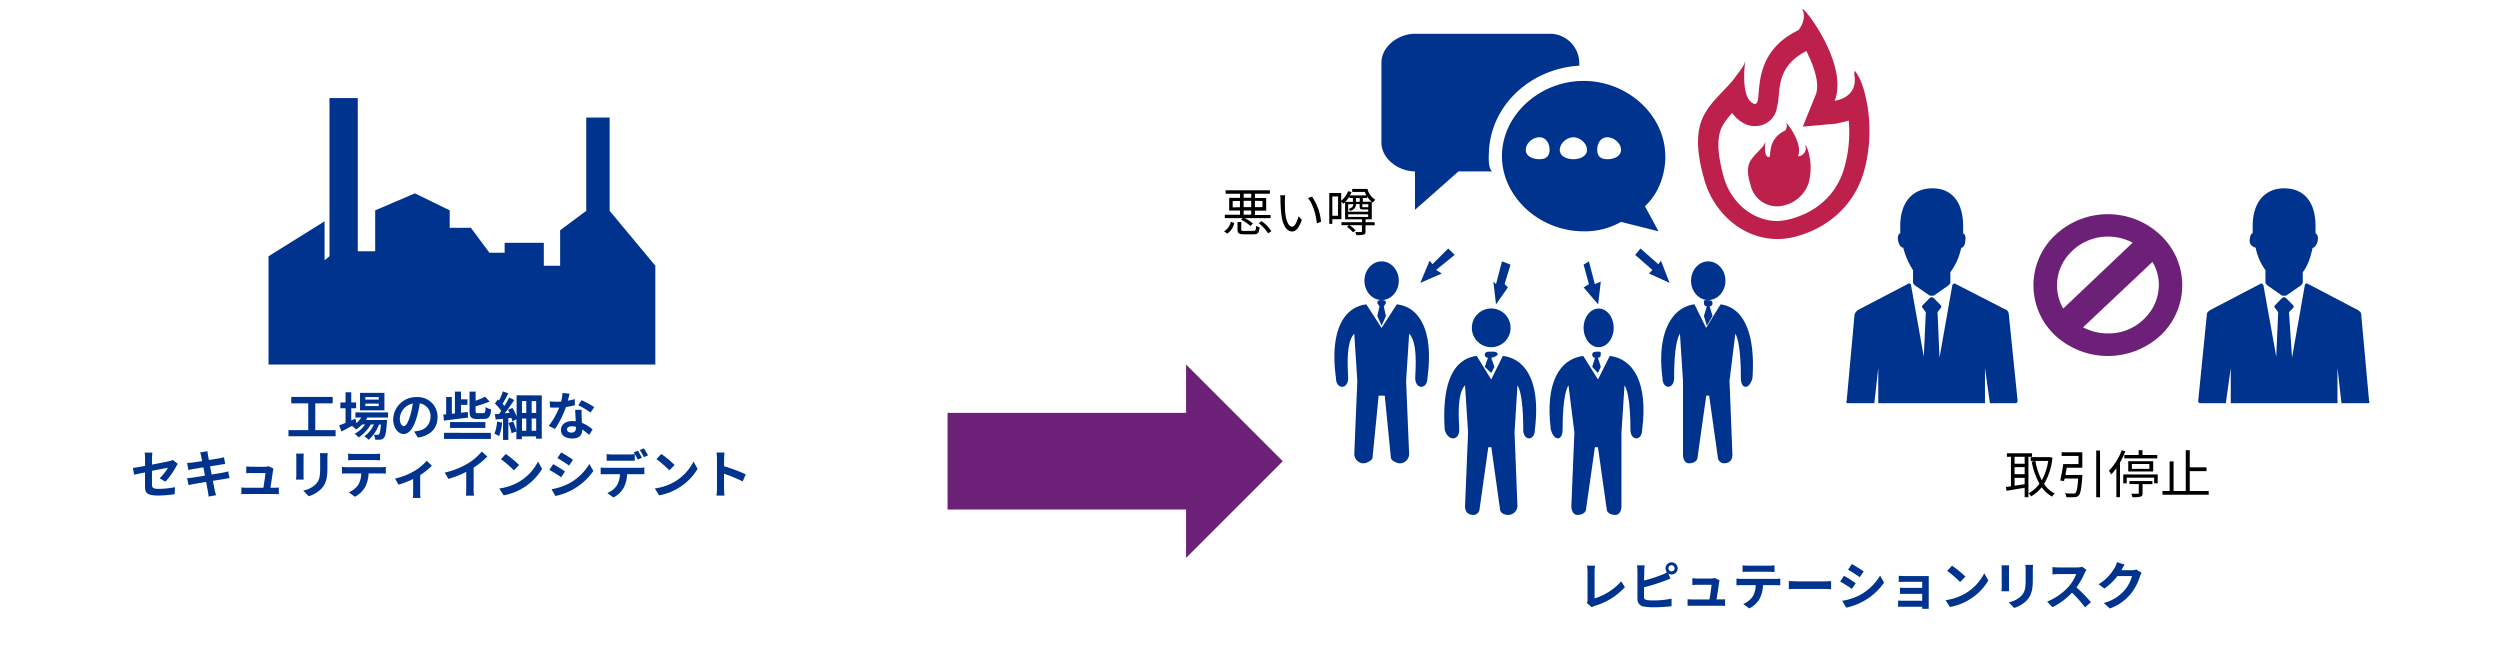 <svg xmlns="http://www.w3.org/2000/svg" viewBox="0 0 820 211.45"><defs><style>.cls-1{isolation:isolate;}.cls-2{fill:#fff;mix-blend-mode:multiply;}.cls-3,.cls-6{fill:#00338d;}.cls-3,.cls-4,.cls-5{fill-rule:evenodd;}.cls-4{fill:#6d2077;}.cls-5{fill:#bc204b;}</style></defs><g class="cls-1"><g id="レイヤー_1" data-name="レイヤー 1"><rect class="cls-2" width="820" height="211.45"/><polygon class="cls-3" points="108.07 84.05 108.07 32.16 117.35 32.16 117.35 82.41 123.06 82.41 123.06 68.99 136.08 63.42 147.5 68.99 147.5 74.72 154.46 74.72 160.53 82.9 165.52 82.9 165.52 79.63 178.37 79.63 178.37 87.16 183.72 87.16 183.72 75.53 192.29 69.15 192.29 38.55 199.96 38.55 199.96 69.15 214.95 87.16 214.95 119.56 88.08 119.56 88.08 84.05 106.46 72.59 106.46 85.36 108.07 84.05"/><polygon class="cls-4" points="310.8 135.42 389.03 135.42 389.03 119.56 420.75 151.28 389.03 182.99 389.03 167.13 310.8 167.13 310.8 135.42"/><path class="cls-3" d="M488.34,54.41C488.34,38.65,501.53,26,518,25v-1a9.64,9.64,0,0,0-9.89-9.46h-44c-5.49,0-11,4.21-11,9.46V50.21c0,5.25,5.5,9.46,11,9.46V72.28l14.29-12.61h11c-1.1-1.05-1.1-3.15-1.1-5.26" transform="translate(0 -3.46)"/><path class="cls-3" d="M527.23,55.68c-2.23,0-3.34-1-3.34-3.08s1.11-4.11,3.34-4.11,4.47,2.06,4.47,4.11-2.23,3.08-4.47,3.08m-11.16,0c-2.23,0-4.46-1-4.46-3.08s2.23-4.11,4.46-4.11,4.47,2.06,4.47,4.11-2.23,3.08-4.47,3.08m-11.15,0c-2.24,0-4.47-1-4.47-3.08s2.23-4.11,4.47-4.11,3.34,2.06,3.34,4.11-1.11,3.08-3.34,3.08m41.29-1C546.21,41.3,533.93,30,519.42,30S492.64,41.3,492.64,54.66s12.28,24.67,26.78,24.67a23.93,23.93,0,0,0,12.28-3.09L544,79.33l-4.46-8.23c4.46-4.11,6.7-10.28,6.7-16.44" transform="translate(0 -3.46)"/><path class="cls-3" d="M624.26,84.7h0a25.16,25.16,0,0,0,3.22,7.38v4c0,.33.32.67.64,1l4.84,3.36h1.29l4.83-3.36c.32-.33.64-.67.64-1V92.75a20.26,20.26,0,0,0,3.55-8c.64,0,1.29-1,1.29-2,.32-1.34,0-2.68-.65-2.68V77.65c0-8.06-3.87-12.42-10-12.42-6.44,0-10.63,4.36-10.63,12.42V80c-.64,0-1,1.34-.64,2.68s1,2,1.61,2" transform="translate(0 -3.46)"/><path class="cls-3" d="M661.79,135.05l-2.91-28.53a1.74,1.74,0,0,0-.65-1.32l-16.85-8.63c-.33-.33-.65,0-1,.33l-4.22,23.88-.65-14.92,1-1.33a.63.63,0,0,0,0-1l-2.27-2.32a1,1,0,0,0-1.3,0l-2.27,2.32a.63.63,0,0,0,0,1l1,1.33L631,120.45,626.8,96.9a.62.62,0,0,0-1-.33L609.3,105.2a4.37,4.37,0,0,0-1,1.32l-2.6,28.53c-.32.33,0,.66.33.66h8.75l1.29-11.61v11.61h35V124.1l1.62,11.61h8.42a.7.7,0,0,0,.65-.66" transform="translate(0 -3.46)"/><path class="cls-3" d="M739.85,84.7h0a18.89,18.89,0,0,0,3.22,7.38v4c0,.33.32.67.64,1l4.83,3.36h1.29l4.84-3.36c.32-.33.64-.67.64-1V92.75c1.61-2,2.58-5,3.22-8,.65,0,1.29-1,1.61-2,.33-1.34,0-2.68-.64-2.68V77.65c0-8.06-3.87-12.42-10.31-12.42-6.12,0-10.31,4.36-10.31,12.42V80c-.65,0-1,1.34-1,2.68a2.39,2.39,0,0,0,1.94,2" transform="translate(0 -3.46)"/><path class="cls-3" d="M777.06,135.05l-2.59-28.53c0-.66-.65-1-1-1.32L757,96.57a.62.62,0,0,0-1,.33l-4.21,23.88-1-14.92,1.3-1.33a.63.63,0,0,0,0-1l-2.27-2.32a1,1,0,0,0-1.3,0l-2.27,2.32a.63.63,0,0,0,0,1l1,1.33-.64,14.59L742.38,96.9c-.32-.33-.64-.66-1-.33l-16.52,8.63c-.33.33-1,.66-1,1.32L721,135.05a.7.7,0,0,0,.65.66h8.42l1.62-11.61v11.61h35V124.1L768,135.71h8.75c.33,0,.65-.33.33-.66" transform="translate(0 -3.46)"/><path class="cls-4" d="M703.13,108.21a16.57,16.57,0,0,1-11.74,4.61,17.24,17.24,0,0,1-8.14-2L706,89.37A14.47,14.47,0,0,1,708.1,97a15.44,15.44,0,0,1-5,11.2m-23.47-22.4a16.91,16.91,0,0,1,11.73-4.74,17.31,17.31,0,0,1,8.15,2l-22.78,21.61a15.29,15.29,0,0,1,2.9-18.84m29-5.27a25.16,25.16,0,0,0-34.51,0,22.55,22.55,0,0,0,0,32.94,25.51,25.51,0,0,0,34.51,0,22.55,22.55,0,0,0,0-32.94" transform="translate(0 -3.46)"/><path class="cls-3" d="M458.15,103.29l-5,7.73-5-7.73c-8,1-11.95,9.66-9.95,24.15,0,3.86,4,3.86,4,0,0-1.94-1-11.6,2-14.49l1,15.45-1,24.15a3.13,3.13,0,0,0,3,2.89c1,0,3-1,3-1.93l2-20.28h2l2,20.28c0,1,2,1.93,3,1.93a3.13,3.13,0,0,0,3-2.89l-1-24.15,1-15.45c3,2.89,2,12.55,2,14.49,0,3.86,4,3.86,4,0,2-14.49-2-23.19-10-24.15" transform="translate(0 -3.46)"/><path class="cls-3" d="M447.53,95.54c0-3.51,2.53-6.35,5.64-6.35s5.64,2.84,5.64,6.35-2.53,6.34-5.64,6.34-5.64-2.84-5.64-6.34" transform="translate(0 -3.46)"/><path class="cls-3" d="M454.58,102.94c0-1.06-.7-1.06-1.41-1.06s-1.41,0-1.41,1.06l.71,1-.71,3.18,1.41,3.17,1.41-3.17-.7-3.18Z" transform="translate(0 -3.46)"/><path class="cls-3" d="M492.93,120.2l-3.81,7.73-4.77-7.73c-7.63,1-11.44,8.7-10.49,24.15.95,3.86,4.77,3.86,4.77,0,0-1.93-1-11.59,1.9-14.49l1,15.46-1,24.14c0,1.93,1,2.9,2.86,2.9a2.06,2.06,0,0,0,1.91-1.93l2.86-20.28h1L492,170.43c0,1,.95,1.93,2.86,1.93a3.07,3.07,0,0,0,2.86-2.9l-.95-24.14.95-15.46c1.9,2.9,1.9,12.56,1.9,14.49,0,3.86,3.82,3.86,3.82,0,1.91-15.45-2.86-23.18-10.49-24.15" transform="translate(0 -3.46)"/><path class="cls-3" d="M482.77,111a6.35,6.35,0,1,1,6.35,6.34,6.34,6.34,0,0,1-6.35-6.34" transform="translate(0 -3.46)"/><path class="cls-3" d="M491.23,119.8c0-1-1.06-1-2.11-1s-2.12,0-2.12,1a1,1,0,0,0,1.06,1l-1.06,3,2.12,2,1.05-2-1.05-3a3.75,3.75,0,0,0,2.11-1" transform="translate(0 -3.46)"/><path class="cls-3" d="M528,120.2l-3.86,7.73-4.84-7.73c-7.73,1-12.56,8.7-10.63,24.15,1,3.86,3.87,3.86,3.87,0,0-1.93,0-11.59,1.93-14.49l1.93,15.46-1,24.14c0,1.93,1,2.9,1.93,2.9,1.93,0,2.9-1,2.9-1.93l2.9-20.28h1L527,170.43c0,1,1,1.93,2.9,1.93,1,0,1.94-1,1.94-2.9V145.32l1-15.46c1.94,2.9,1.94,12.56,1.94,14.49,0,3.86,3.86,3.86,3.86,0,1.94-15.45-2.9-23.18-10.63-24.15" transform="translate(0 -3.46)"/><path class="cls-3" d="M519.42,111c0-3.5,2.21-6.34,4.94-6.34s4.93,2.84,4.93,6.34-2.21,6.34-4.93,6.34-4.94-2.84-4.94-6.34" transform="translate(0 -3.46)"/><path class="cls-3" d="M525.06,119.8c0-1,0-1-.94-1s-1.88,0-1.88,1c0,0,0,1,.94,1l-.94,3,1.88,2,.94-2-.94-3c.94,0,.94-1,.94-1" transform="translate(0 -3.46)"/><path class="cls-3" d="M564.36,103.29,559.6,111l-3.82-7.73c-7.63,1-12.39,9.66-10.49,24.15,0,3.86,3.82,3.86,3.82,0,0-1.94,0-11.6,1.91-14.49l1,15.45v24.15c0,1.93.95,2.89,1.91,2.89,1.9,0,2.86-1,2.86-1.93l2.86-20.28h.95l2.86,20.28a2.06,2.06,0,0,0,1.91,1.93c1.91,0,2.86-1,2.86-2.89l-.95-24.15,1.9-15.45C571,115.84,571,125.5,571,127.44c0,3.86,2.86,3.86,3.81,0,1-14.49-2.86-23.19-10.49-24.15" transform="translate(0 -3.46)"/><path class="cls-3" d="M554.66,95.54c0-3.51,2.53-6.35,5.64-6.35s5.64,2.84,5.64,6.35-2.53,6.34-5.64,6.34-5.64-2.84-5.64-6.34" transform="translate(0 -3.46)"/><path class="cls-3" d="M561.71,102.94c0-1.06-.94-1.06-1.88-1.06s-.94,0-.94,1.06c0,0,0,1,.94,1l-.94,3.18.94,3.17,1.88-3.17-.94-3.18c.94,0,.94-1,.94-1" transform="translate(0 -3.46)"/><polygon class="cls-3" points="493.51 93.2 495.46 86.8 492.64 85.73 490.69 93.2 489.82 92.35 490.69 99.83 494.59 94.27 493.51 93.2"/><polygon class="cls-3" points="471.03 88.55 477.13 83.61 475.02 81.5 469.85 86.67 468.91 85.5 465.86 92.78 472.91 89.72 471.03 88.55"/><polygon class="cls-3" points="521.16 93.2 519.42 86.8 521.16 85.73 523.11 93.2 525.06 92.35 524.19 99.83 519.42 94.27 521.16 93.2"/><polygon class="cls-3" points="541.98 88.55 536.34 83.61 538.07 81.5 543.93 86.67 544.8 85.5 547.62 92.78 540.89 89.72 541.98 88.55"/><path class="cls-5" d="M604.8,58.94c-2.41,8-8.45,13.73-16.91,16.19a19.87,19.87,0,0,1-4.83.82C575,76,567.75,70,565.34,61.4c-1.21-4.51-2.42-10.25-1.21-14.55.6-2.25,2.21-4.3,4-6.35a11.23,11.23,0,0,0,4,3.48,6.78,6.78,0,0,0,3.63.82,7.07,7.07,0,0,0,7.05-5.94,22.65,22.65,0,0,0,.6-3.89c.4-4.72,1-10.66,9.06-14.76.4.62.61,1.44,1,2.05,2.42,5.33,3.22,9.84,2,12.5L591.31,45l11.08-1c.6-.2,2-.41,4-1a42.72,42.72,0,0,1-1.61,16m6.25-27a16.43,16.43,0,0,0-2.62-5.32,2.64,2.64,0,0,0-.2,1.22c1.41,7.79-6.45,8.61-6.45,8.61,5-12.5-11.88-33.19-10.47-29.71,1.41,3.28-1.41,6.56-1.41,6.56-17.92,8.6-10.47,26.23-14.9,24-4-2-2.82-12.7-2.42-14.34-.4,2.25-2.61,4.51-3.82,6.35-4,4.92-9.26,8.6-11.08,15-1.61,5.94-.2,12.5,1.41,18.23C562.92,75.74,575.81,85,589.7,80.86c10.47-3.07,18.33-10.24,21.55-20.69a50,50,0,0,0-.2-28.28" transform="translate(0 -3.46)"/><path class="cls-5" d="M592.25,51.13c-.21.21-.21.21,0,.43a2.67,2.67,0,0,1-2.51,3.17c1.88-4.44-4.4-12-3.77-10.79a2.68,2.68,0,0,1-.42,2.33c-6.7,3.17-4,9.52-5.65,8.67-1.47-.64-.84-4.44-.84-5.08a5.44,5.44,0,0,1-1.47,2.33c-1.46,1.69-3.35,3.17-4,5.29-.63,2.32,0,4.65.62,6.76a8.89,8.89,0,0,0,11.1,6.56,11.26,11.26,0,0,0,7.95-7.4A19.29,19.29,0,0,0,593.08,53a7.2,7.2,0,0,0-.83-1.91" transform="translate(0 -3.46)"/><path class="cls-6" d="M110.08,144.55v2H94.62v-2h6.48v-8.79H95.54v-2.11h13.58v2.11h-5.71v8.79Z" transform="translate(0 -3.46)"/><path class="cls-6" d="M120.48,140.4c-.13.27-.3.54-.47.82h6.9s0,.46,0,.69c-.24,3.32-.51,4.68-1,5.17a1.57,1.57,0,0,1-1.12.58,10.23,10.23,0,0,1-1.72,0,4.08,4.08,0,0,0-.45-1.58c.54,0,1,0,1.2,0a.58.58,0,0,0,.51-.18c.24-.26.44-1.13.63-3.18h-.66a12.13,12.13,0,0,1-3.4,5,5.55,5.55,0,0,0-1.43-1.12,9.38,9.38,0,0,0,3.16-3.91h-1a12.93,12.93,0,0,1-4,4.26,6.06,6.06,0,0,0-1.32-1.19,10.16,10.16,0,0,0,3.46-3.07h-1a10.52,10.52,0,0,1-2,1.66,7,7,0,0,0-1.32-1.19L112,145l-.75-2c.58-.22,1.3-.51,2.09-.84v-4.79h-1.7v-1.9h1.7v-3.35h1.87v3.35h1.6v1.9h-1.6v4l1.36-.59.36,1.44a8.39,8.39,0,0,0,1.57-1.8h-1.93v-1.7h10.7v1.7Zm5.61-2.35h-8v-5.74h8Zm-1.87-4.35h-4.39v.82h4.39Zm0,2.14h-4.39v.82h4.39Z" transform="translate(0 -3.46)"/><path class="cls-6" d="M135.82,145a15.4,15.4,0,0,0,1.56-.27,4.56,4.56,0,0,0,3.82-4.51,4.16,4.16,0,0,0-3.51-4.45,36.15,36.15,0,0,1-1,4.57c-1,3.4-2.46,5.48-4.3,5.48s-3.43-2.06-3.43-4.9a7.51,7.51,0,0,1,7.75-7.21,6.43,6.43,0,0,1,6.8,6.58c0,3.54-2.18,6.05-6.43,6.7Zm-1.31-5.1a27.7,27.7,0,0,0,.9-4.08,5.29,5.29,0,0,0-4.27,4.88c0,1.7.68,2.53,1.31,2.53S133.83,142.17,134.51,139.89Z" transform="translate(0 -3.46)"/><path class="cls-6" d="M153.48,140.43c-2.77.36-5.75.7-7.87,1l-.21-2,.94-.08v-5.68h1.87v5.51l1-.11V131.9h2v2.55h2.11v1.8h-2.11v2.59l2.25-.24Zm-7.84,5H161v2H145.64Zm2-3.54h11.56v1.94H147.6Zm8.84-1c-2,0-2.47-.63-2.47-2.63V131.9h2v3a23.2,23.2,0,0,0,3.08-1.33l1.51,1.6A35.83,35.83,0,0,1,156,136.7v1.51c0,.64.09.75.72.75h1.82c.54,0,.66-.31.74-2a5.6,5.6,0,0,0,1.82.78c-.22,2.42-.78,3.13-2.38,3.13Z" transform="translate(0 -3.46)"/><path class="cls-6" d="M164.7,142.08a15.83,15.83,0,0,1-1,4.41,8.36,8.36,0,0,0-1.53-.75,13.1,13.1,0,0,0,.87-4Zm13-8.92v14.19h-1.87v-.76h-4.66v.92h-1.79V145l-1.59.54a19.3,19.3,0,0,0-1-3.33l1.52-.49a21.1,21.1,0,0,1,1.08,3.12V141l-1.34.63c-.07-.33-.19-.7-.32-1.11l-1,.1v7.14H165v-6.93c-.87.08-1.68.17-2.41.25l-.29-1.78,1.38-.09c.23-.3.49-.63.73-1a15.69,15.69,0,0,0-2.08-2.38l.95-1.37c.14.12.28.24.41.37a22.81,22.81,0,0,0,1.26-3l1.78.65c-.59,1.17-1.3,2.48-1.9,3.42.22.25.44.51.61.73a31.79,31.79,0,0,0,1.57-2.77l1.65.8c-.91,1.39-2,3-3.1,4.35l1.58-.12c-.17-.34-.34-.7-.52-1l1.46-.65a17.13,17.13,0,0,1,1.37,2.79v-6.92ZM171.21,135v3.91h1.41V135Zm0,9.74h1.41v-4h-1.41Zm4.66-9.74h-1.48v3.91h1.48Zm0,9.74v-4h-1.48v4Z" transform="translate(0 -3.46)"/><path class="cls-6" d="M188.57,136.37a23.31,23.31,0,0,1-2.93.58,31.16,31.16,0,0,1-3.6,7.21l-2.06-1a25.79,25.79,0,0,0,3.44-6c-.29,0-.58,0-.87,0-.7,0-1.38,0-2.11-.05l-.15-2c.73.08,1.63.11,2.24.11s1,0,1.51-.05a13.8,13.8,0,0,0,.46-2.82l2.33.24c-.13.54-.34,1.39-.58,2.29a17.76,17.76,0,0,0,2.27-.52Zm2.21,1.51c-.05.72,0,1.42,0,2.16,0,.48.05,1.3.1,2.13a11.08,11.08,0,0,1,3.48,2.16l-1.12,1.8a14.86,14.86,0,0,0-2.28-1.79v.16c0,1.56-.85,2.79-3.24,2.79-2.09,0-3.74-.94-3.74-2.79,0-1.65,1.37-2.93,3.72-2.93.39,0,.78,0,1.14.07-.05-1.26-.14-2.74-.19-3.76Zm-1.86,5.58a6,6,0,0,0-1.36-.17c-1,0-1.59.41-1.59,1s.52,1.06,1.44,1.06c1.14,0,1.51-.67,1.51-1.57Zm4.75-4.67a21.94,21.94,0,0,0-4-2.4l1.09-1.67a31.31,31.31,0,0,1,4.15,2.28Z" transform="translate(0 -3.46)"/><path class="cls-6" d="M52.36,160.32a14.5,14.5,0,0,0,2.72-3.44l-5.23,1v4.51c0,1,.3,1.42,2.16,1.42a28.67,28.67,0,0,0,5.37-.56l-.07,2.3A40.68,40.68,0,0,1,52,166c-3.88,0-4.44-.93-4.44-2.94v-4.64c-1.51.31-2.85.58-3.57.75l-.41-2.23c.8-.1,2.3-.36,4-.66v-2.43a15.16,15.16,0,0,0-.13-1.94H50a13.28,13.28,0,0,0-.15,1.94v2c2.48-.46,4.86-.95,5.62-1.12a5.5,5.5,0,0,0,1.21-.41l1.63,1.28a10.61,10.61,0,0,0-.56.92,23.74,23.74,0,0,1-3.52,4.94Z" transform="translate(0 -3.46)"/><path class="cls-6" d="M75.29,160.32c-.44,0-1.13.15-1.78.25l-3.69.6c.27,1.39.51,2.53.61,3.06s.29,1.12.45,1.66l-2.45.45c-.09-.65-.14-1.23-.24-1.72s-.31-1.67-.58-3.09c-1.73.28-3.33.56-4.06.69s-1.31.26-1.7.36l-.48-2.28c.46,0,1.23-.12,1.77-.19.78-.11,2.36-.37,4.08-.64l-.51-2.72-3.33.54c-.6.12-1.06.22-1.57.36l-.45-2.35a13.83,13.83,0,0,0,1.58-.12c.59-.06,1.9-.25,3.36-.49-.13-.71-.25-1.27-.3-1.54-.11-.48-.22-.89-.34-1.3l2.39-.39c0,.34.11.92.19,1.33,0,.24.14.8.27,1.56,1.45-.24,2.74-.44,3.35-.56s1.19-.24,1.6-.36l.41,2.23c-.38,0-1.06.14-1.57.21l-3.4.54.53,2.7c1.53-.25,2.92-.47,3.69-.63a17.3,17.3,0,0,0,1.73-.41Z" transform="translate(0 -3.46)"/><path class="cls-6" d="M89.8,163.43c.44,0,1.22,0,1.66-.07v2.19c-.34,0-1.17-.05-1.61-.05h-9c-.61,0-1,0-1.68.05v-2.21a14,14,0,0,0,1.68.09H86.4c.23-1.45.61-3.86.66-4.81H82.47c-.54,0-1.21,0-1.7.08v-2.24c.44,0,1.22.1,1.68.1H86.8a4.34,4.34,0,0,0,1.28-.18l1.63.79a4.9,4.9,0,0,0-.17.72c-.14,1-.58,3.92-.83,5.54Z" transform="translate(0 -3.46)"/><path class="cls-6" d="M99.62,152.24c0,.38-.05.75-.05,1.3v5.74c0,.43,0,1.09.05,1.48H97.11c0-.32.08-1,.08-1.5v-5.72a12,12,0,0,0-.07-1.3Zm7.84-.15c0,.48-.07,1-.07,1.7v3.37c0,3.65-.71,5.22-2,6.61a9.85,9.85,0,0,1-4.13,2.46l-1.79-1.87a7.94,7.94,0,0,0,4.17-2.14c1.15-1.27,1.37-2.55,1.37-5.2v-3.23a11.77,11.77,0,0,0-.1-1.7Z" transform="translate(0 -3.46)"/><path class="cls-6" d="M125,156.7a15,15,0,0,0,1.55-.1v2.21c-.43,0-1.07-.06-1.55-.06h-4.1a10.59,10.59,0,0,1-1.09,4.37,8.12,8.12,0,0,1-3.41,3.27l-2-1.45a7,7,0,0,0,3.08-2.43,7.38,7.38,0,0,0,1-3.76h-4.67c-.5,0-1.16,0-1.64.07V156.6c.51.05,1.11.1,1.64.1Zm-9-2.33c-.59,0-1.31,0-1.82.07v-2.2a12,12,0,0,0,1.8.12h6.84a12.41,12.41,0,0,0,1.83-.12v2.2c-.59,0-1.24-.07-1.83-.07Z" transform="translate(0 -3.46)"/><path class="cls-6" d="M141.65,156.21a21.25,21.25,0,0,1-3.83,3.07v5.66a9.63,9.63,0,0,0,.12,1.84h-2.52a15.42,15.42,0,0,0,.09-1.84v-4.37a31.61,31.61,0,0,1-4.79,1.86l-1.14-2a22.6,22.6,0,0,0,6-2.29,16.9,16.9,0,0,0,4.37-3.54Z" transform="translate(0 -3.46)"/><path class="cls-6" d="M155.35,163.8a11.69,11.69,0,0,0,.15,2.23h-2.68a21.41,21.41,0,0,0,.11-2.23v-5.57a33.18,33.18,0,0,1-5.84,2.31l-1.23-2.07a26.35,26.35,0,0,0,7.74-3.08,17.93,17.93,0,0,0,4.43-3.84l1.82,1.65a28,28,0,0,1-4.5,3.65Z" transform="translate(0 -3.46)"/><path class="cls-6" d="M170.29,161.46a16.12,16.12,0,0,0,6.19-6.62l1.32,2.4a18.05,18.05,0,0,1-6.28,6.29,18.41,18.41,0,0,1-6.31,2.4l-1.43-2.25A17.57,17.57,0,0,0,170.29,161.46Zm0-5.51-1.73,1.78a36.36,36.36,0,0,0-4.25-3.67l1.6-1.7A35.31,35.31,0,0,1,170.29,156Z" transform="translate(0 -3.46)"/><path class="cls-6" d="M185.32,158.09,184.08,160a43.59,43.59,0,0,0-3.88-2.42l1.24-1.88C182.58,156.31,184.45,157.48,185.32,158.09ZM186.7,162a17.28,17.28,0,0,0,6.61-6.37l1.31,2.31a20.22,20.22,0,0,1-12.45,8.21l-1.27-2.24A18.73,18.73,0,0,0,186.7,162Zm1.24-7.73-1.28,1.89c-.95-.67-2.72-1.82-3.84-2.45l1.24-1.87C185.18,152.45,187.05,153.64,187.94,154.25Z" transform="translate(0 -3.46)"/><path class="cls-6" d="M209.8,156.9a12.54,12.54,0,0,0,1.55-.1V159c-.43,0-1.08,0-1.55,0h-4.1a10.63,10.63,0,0,1-1.09,4.37,8.11,8.11,0,0,1-3.41,3.26l-2-1.44a6.91,6.91,0,0,0,3.08-2.44,7.35,7.35,0,0,0,1.05-3.75h-4.67c-.5,0-1.16,0-1.64.07V156.8a12.67,12.67,0,0,0,1.64.1Zm-9-2.31c-.57,0-1.31,0-1.82,0v-2.19a13.68,13.68,0,0,0,1.82.13h5.56a14.23,14.23,0,0,0,1.84-.13v2.19c-.58,0-1.24,0-1.84,0Zm8.4-.39a23,23,0,0,0-1.34-2.36l1.36-.56c.42.62,1,1.7,1.34,2.32Zm2-.78a20.23,20.23,0,0,0-1.36-2.35l1.34-.56a22.28,22.28,0,0,1,1.36,2.31Z" transform="translate(0 -3.46)"/><path class="cls-6" d="M221.29,161.46a16.12,16.12,0,0,0,6.19-6.62l1.32,2.4a18.05,18.05,0,0,1-6.28,6.29,18.41,18.41,0,0,1-6.31,2.4l-1.43-2.25A17.57,17.57,0,0,0,221.29,161.46Zm0-5.51-1.73,1.78a36.36,36.36,0,0,0-4.25-3.67l1.6-1.7A35.31,35.31,0,0,1,221.29,156Z" transform="translate(0 -3.46)"/><path class="cls-6" d="M243.61,161.37a49.15,49.15,0,0,0-6.13-2.53v4.81c0,.49.08,1.68.15,2.36H235a18.46,18.46,0,0,0,.17-2.36v-9.76a11.66,11.66,0,0,0-.17-2h2.65a17.91,17.91,0,0,0-.15,2v2.5a54.42,54.42,0,0,1,7.1,2.64Z" transform="translate(0 -3.46)"/><path class="cls-6" d="M520.49,201.24a2.29,2.29,0,0,0,.22-1.11v-9.21a10.56,10.56,0,0,0-.19-1.92h2.67a12.24,12.24,0,0,0-.17,1.92v8.82a19.33,19.33,0,0,0,8.74-5.61l1.2,1.92a21.36,21.36,0,0,1-9.86,6.12,5.68,5.68,0,0,0-1,.46Z" transform="translate(0 -3.46)"/><path class="cls-6" d="M539.25,193.86a42.17,42.17,0,0,0,5.89-1.89,10,10,0,0,0,1.63-.78,2,2,0,1,1,1.53.7,2,2,0,0,1-1.09-.32l.7,1.64c-.67.28-1.43.6-2,.8a60.19,60.19,0,0,1-6.67,2.08v3.14c0,.73.34.92,1.11,1.07a15.58,15.58,0,0,0,2,.1,29.17,29.17,0,0,0,5.92-.59v2.48a48,48,0,0,1-6,.36,18.44,18.44,0,0,1-2.86-.21,2.42,2.42,0,0,1-2.33-2.53v-9.26a13.45,13.45,0,0,0-.14-1.77h2.52a12.26,12.26,0,0,0-.14,1.77Zm10-4a1,1,0,1,0-1,1A1,1,0,0,0,549.28,189.85Z" transform="translate(0 -3.46)"/><path class="cls-6" d="M564.16,200.06c.44,0,1.22,0,1.66-.06v2.19c-.34,0-1.17-.05-1.61-.05h-9c-.61,0-1,0-1.68.05V200a16.76,16.76,0,0,0,1.68.08h5.51c.24-1.44.61-3.85.66-4.81h-4.59c-.54,0-1.21.05-1.7.09v-2.25a15.64,15.64,0,0,0,1.69.11h4.35a4,4,0,0,0,1.27-.19l1.63.8a6.5,6.5,0,0,0-.17.71c-.13,1-.57,3.93-.83,5.54Z" transform="translate(0 -3.46)"/><path class="cls-6" d="M582.38,193.33a12.66,12.66,0,0,0,1.55-.1v2.21c-.43,0-1.07-.05-1.55-.05h-4.09a11,11,0,0,1-1.09,4.37,8.19,8.19,0,0,1-3.42,3.26l-2-1.44a7.1,7.1,0,0,0,3.08-2.43,7.32,7.32,0,0,0,1-3.76h-4.67c-.49,0-1.16,0-1.63.07v-2.23c.51.05,1.1.1,1.63.1Zm-9-2.33c-.59,0-1.3,0-1.81.07v-2.19a13.38,13.38,0,0,0,1.8.12h6.83a14.21,14.21,0,0,0,1.84-.12v2.19c-.6,0-1.25-.07-1.84-.07Z" transform="translate(0 -3.46)"/><path class="cls-6" d="M586.74,194.05c.61,0,1.85.1,2.73.1h9.13c.78,0,1.55-.07,2-.1v2.67c-.41,0-1.28-.09-2-.09h-9.13c-1,0-2.11,0-2.73.09Z" transform="translate(0 -3.46)"/><path class="cls-6" d="M608.68,194.73l-1.24,1.9a44.84,44.84,0,0,0-3.87-2.41l1.24-1.89C606,192.94,607.82,194.12,608.68,194.73Zm1.38,3.89a17.35,17.35,0,0,0,6.61-6.37l1.31,2.31a20.24,20.24,0,0,1-12.44,8.21l-1.28-2.25A18.79,18.79,0,0,0,610.06,198.62Zm1.24-7.73L610,192.77c-.95-.66-2.72-1.82-3.84-2.45l1.24-1.86C608.55,189.08,610.42,190.27,611.3,190.89Z" transform="translate(0 -3.46)"/><path class="cls-6" d="M632.62,202c0,.27,0,.85,0,1.15h-2.14a6.55,6.55,0,0,0,0-.68h-6.44c-.48,0-1.18,0-1.46.05v-2.09a12.62,12.62,0,0,0,1.47.07h6.43v-2.26h-5.42c-.65,0-1.47,0-1.86,0v-2c.45,0,1.21.05,1.86.05h5.42V194.3H624.9c-.63,0-1.7,0-2.11.07v-2.06c.44.05,1.48.09,2.11.09h6.43c.4,0,1,0,1.3,0,0,.22,0,.79,0,1.14Z" transform="translate(0 -3.46)"/><path class="cls-6" d="M644.65,198.09a16,16,0,0,0,6.19-6.61l1.33,2.4a18.17,18.17,0,0,1-6.29,6.29,18.4,18.4,0,0,1-6.31,2.39l-1.43-2.24A17.39,17.39,0,0,0,644.65,198.09Zm0-5.51-1.73,1.79a35.55,35.55,0,0,0-4.25-3.67l1.6-1.7A36.15,36.15,0,0,1,644.65,192.58Z" transform="translate(0 -3.46)"/><path class="cls-6" d="M659,188.88a11.51,11.51,0,0,0-.06,1.29v5.75c0,.42,0,1.08.06,1.48h-2.52c0-.33.08-1,.08-1.5v-5.73a11.67,11.67,0,0,0-.06-1.29Zm7.83-.15c0,.47-.07,1-.07,1.7v3.36c0,3.66-.71,5.22-2,6.61a9.78,9.78,0,0,1-4.13,2.47L658.87,201a8,8,0,0,0,4.16-2.14c1.16-1.28,1.38-2.55,1.38-5.2v-3.23a13.29,13.29,0,0,0-.1-1.7Z" transform="translate(0 -3.46)"/><path class="cls-6" d="M684.35,190.39a8.7,8.7,0,0,0-.6,1.06,24.66,24.66,0,0,1-2.67,4.67,48.14,48.14,0,0,1,4.75,4.86l-1.94,1.69a40.08,40.08,0,0,0-4.28-4.82,22.33,22.33,0,0,1-6.4,4.78l-1.75-1.84a19.21,19.21,0,0,0,7-4.87,13.39,13.39,0,0,0,2.54-4.17H675.2c-.71,0-1.65.1-2,.12v-2.41a18.37,18.37,0,0,0,2,.12h6a6.46,6.46,0,0,0,1.76-.22Z" transform="translate(0 -3.46)"/><path class="cls-6" d="M702.45,191.34a7.82,7.82,0,0,0-.56,1.23,17.87,17.87,0,0,1-3,5.68,16,16,0,0,1-6.86,4.79l-2-1.8a13.57,13.57,0,0,0,6.85-4.2,12.22,12.22,0,0,0,2.42-4.64h-4.78a19.49,19.49,0,0,1-4.28,4.11l-1.91-1.41a15,15,0,0,0,5.31-5.47,8.38,8.38,0,0,0,.76-1.79l2.48.82a19.67,19.67,0,0,0-1,1.73l-.06.09h3.42a5.38,5.38,0,0,0,1.48-.21Z" transform="translate(0 -3.46)"/><path d="M401.5,79.33a4.75,4.75,0,0,0,2.2-3.13l1.13.41a5.46,5.46,0,0,1-2.3,3.48ZM407.65,75h-5.92v-1.1h5V72.51h-3.56V68.36h3.56V67H402V65.86h14.52V67h-4.91v1.41h3.7v4.15h-3.7v1.43h5.13V75h-8.48a11.39,11.39,0,0,1,2.7,1.8l-.85.77a11.89,11.89,0,0,0-3.06-2.06Zm-.95-3.57V69.38h-2.38v2.09Zm4.43,7.74c.7,0,.82-.19.89-1.64a2.59,2.59,0,0,0,1.12.46c-.17,1.87-.55,2.32-1.89,2.32h-3.18c-1.75,0-2.16-.34-2.16-1.6V76.28h1.23v2.45c0,.41.15.48,1,.48Zm-3.21-10.85h2.48V67h-2.48Zm2.48,1h-2.48v2.09h2.48Zm-2.48,4.56h2.48V72.51h-2.48Zm3.69-4.56v2.09h2.48V69.38ZM413.8,76A11.66,11.66,0,0,1,417,79.29l-1.07.72a12.05,12.05,0,0,0-3.09-3.35Z" transform="translate(0 -3.46)"/><path d="M421.44,69.13c0,1.05,0,2.6.11,4,.28,2.83,1.09,4.68,2.28,4.68.87,0,1.65-1.74,2.09-3.43L427,75.57c-1,2.85-2,3.82-3.19,3.82-1.58,0-3.11-1.58-3.57-6A44.56,44.56,0,0,1,420,69a8.53,8.53,0,0,0-.1-1.5l1.63,0A14.33,14.33,0,0,0,421.44,69.13ZM433.3,76.2l-1.38.54c-.29-3-1.3-6.36-2.9-8.33l1.32-.46A17.31,17.31,0,0,1,433.3,76.2Z" transform="translate(0 -3.46)"/><path d="M447.89,76.35h3v1h-3v2c0,.62-.12.9-.6,1.07a8.88,8.88,0,0,1-2.39.16,6.37,6.37,0,0,0-.38-1c.89,0,1.65,0,1.89,0s.3,0,.3-.25v-2h-4.06a11.46,11.46,0,0,1,2,1.7l-.87.63a10,10,0,0,0-2-1.8l.75-.53H440v-1h6.76v-.93h-5.57V69.77c-.19.19-.38.36-.56.51a4.9,4.9,0,0,0-.65-.61v5.68H437v1.53h-1V66.76h3.91V69.3a7.8,7.8,0,0,0,2.26-3.11l1.12.25a9.46,9.46,0,0,1-.52,1.12h5.4a7.25,7.25,0,0,1-.49-1.14h-4.16v-1h5A5.93,5.93,0,0,0,451.12,69a4.27,4.27,0,0,0-.84.91,7.26,7.26,0,0,1-1.9-2.06v.56H447v1.21h2.94v5.78h-2Zm-9-8.45H437v6.31h1.86Zm3.73,0a10,10,0,0,1-1.35,1.77h2.49V68.43h-1.14Zm-.43,2.58V72.9h6.58v-.73c-.17,0-.46,0-.65,0h-1.05a1.59,1.59,0,0,1-.85-.19c-.19-.15-.25-.39-.25-1v-.58h-1.24v.16c0,.76-.38,1.56-1.81,2.09a3.14,3.14,0,0,0-.64-.62c1.31-.44,1.58-1,1.58-1.49v-.14Zm0,4.13h6.58v-.86h-6.58ZM446,68.43h-1.24v1.21H446Zm2.8,2h-1.95v.7c0,.17,0,.25.08.29a.56.56,0,0,0,.32,0h1.26a.65.65,0,0,0,.21,0,.11.11,0,0,0,.08,0Z" transform="translate(0 -3.46)"/><path d="M665.32,153.3v13.24h-1.23v-3.08c-2.14.36-4.32.68-5.93,1l-.22-1.28,1.65-.2V153.3h-1.33v-1.17h8.25v1.17Zm-1.23,0h-3.31v2.26h3.31Zm0,3.38h-3.31V159h3.31Zm-3.31,6.09,3.31-.48V160.2h-3.31Zm12.42-9.2a20.65,20.65,0,0,1-2.75,8.62,9.37,9.37,0,0,0,3.5,3.16,5,5,0,0,0-.9,1,10.58,10.58,0,0,1-3.38-3.08,12.23,12.23,0,0,1-3.47,3,4.63,4.63,0,0,0-.83-1,10.38,10.38,0,0,0,3.57-3.15,23.4,23.4,0,0,1-2.54-7.26l1.21-.22A21.74,21.74,0,0,0,669.7,161a18.52,18.52,0,0,0,2.11-6.36h-5.73v-1.24h6.07l.24,0Z" transform="translate(0 -3.46)"/><path d="M683,159.23s0,.41,0,.58c-.31,4-.6,5.59-1.21,6.17a1.62,1.62,0,0,1-1.34.54,25.12,25.12,0,0,1-2.69,0,2.84,2.84,0,0,0-.44-1.29c1.12.1,2.24.12,2.67.12a1,1,0,0,0,.75-.19c.4-.36.69-1.67.91-4.73h-4.47c-.06.29-.13.56-.18.82l-1.24-.2c.34-1.41.74-3.66,1-5.38h5V153h-5.55v-1.19h6.79v5.06h-5.12c-.14.8-.27,1.64-.43,2.4Zm5.81-8v15.33h-1.25V151.24Z" transform="translate(0 -3.46)"/><path d="M697.11,151.48a24.23,24.23,0,0,1-1.76,3.67v11.39h-1.18V157a16.82,16.82,0,0,1-1.72,2.09,7.35,7.35,0,0,0-.72-1.22,19.3,19.3,0,0,0,4.2-6.75Zm10.62,7.61V162h-1.16v-1.86h-9V162h-1.14v-2.93Zm-6.26-6.39v-1.58h1.26v1.58h4.85v1.11H696.77V152.7Zm-3.4,5.41v-3.37h8.18v3.37Zm.35,3.14H706v1h-3.24v2.94c0,.68-.13,1-.67,1.17a9.47,9.47,0,0,1-2.66.19,4.67,4.67,0,0,0-.39-1.14c1,0,1.89,0,2.14,0s.34-.07.34-.27v-2.91h-3.05Zm.84-4H705v-1.6h-5.75Z" transform="translate(0 -3.46)"/><path d="M724.46,164.5v1.24H709.29V164.5h2.35v-9.71h1.29v9.71h4V151.12h1.31v5.63h5.5V158h-5.5v6.51Z" transform="translate(0 -3.46)"/></g></g></svg>